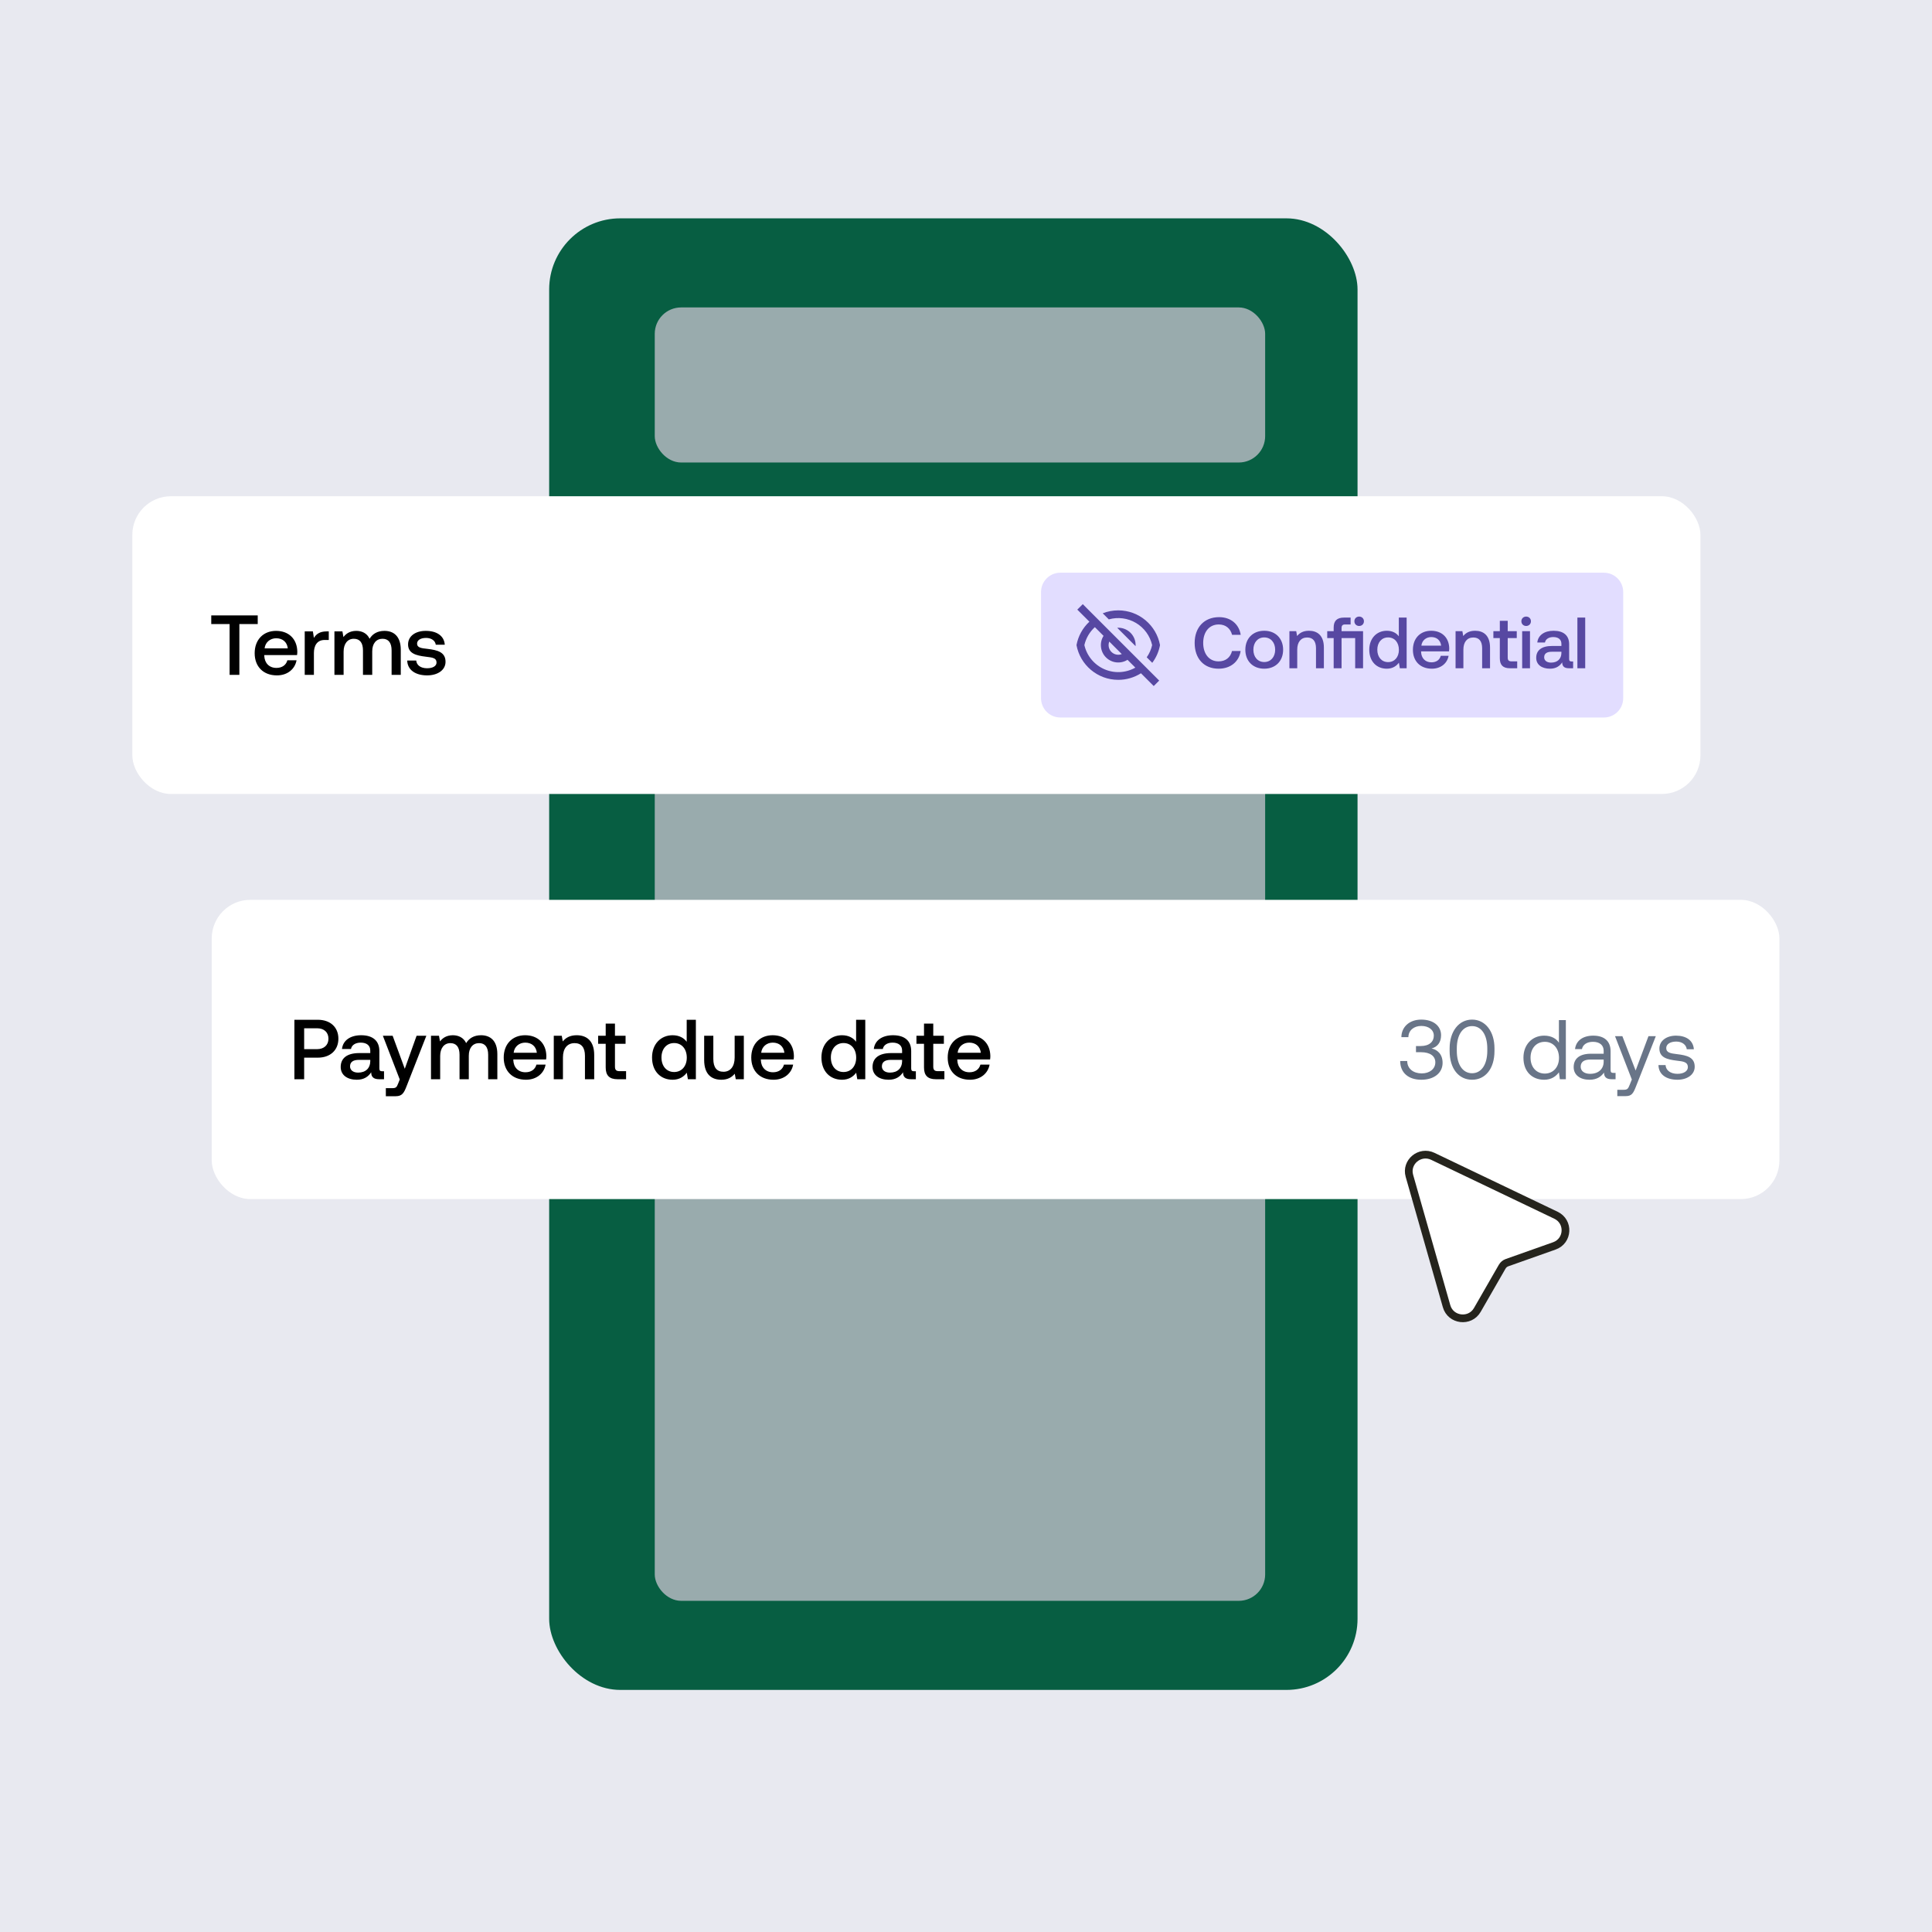 <svg width="292" height="292" viewBox="0 0 292 292" fill="none" xmlns="http://www.w3.org/2000/svg">
<rect width="292" height="292" fill="#E8E9F0"/>
<rect x="83" y="33" width="122.177" height="222.412" rx="10.748" fill="#075E42"/>
<rect x="98.958" y="115.781" width="92.256" height="126.166" rx="3.989" fill="#99ABAD"/>
<rect x="98.958" y="46.465" width="92.256" height="23.438" rx="3.989" fill="#99ABAD"/>
<rect x="20" y="75" width="237" height="45" rx="5.836" fill="white"/>
<path d="M31.929 94.322V93.013H38.952V94.322H36.178V102H34.702V94.322H31.929ZM41.854 102.077C39.787 102.077 38.49 100.742 38.49 98.726C38.49 96.698 39.787 95.349 41.726 95.349C43.626 95.349 44.897 96.556 44.935 98.482C44.935 98.649 44.923 98.829 44.897 99.008H39.941V99.098C39.98 100.215 40.686 100.947 41.777 100.947C42.624 100.947 43.241 100.524 43.433 99.792H44.82C44.589 101.088 43.485 102.077 41.854 102.077ZM39.992 97.994H43.498C43.382 97.019 42.701 96.466 41.739 96.466C40.853 96.466 40.095 97.057 39.992 97.994ZM49.382 95.427H49.69V96.723H49.074C47.841 96.723 47.443 97.686 47.443 98.7V102H46.056V95.427H47.289L47.443 96.415C47.777 95.863 48.303 95.427 49.382 95.427ZM58.107 95.349C59.468 95.349 60.572 96.133 60.572 98.213V102H59.186V98.302C59.186 97.147 58.711 96.543 57.812 96.543C56.862 96.543 56.258 97.262 56.258 98.444V102H54.859V98.302C54.859 97.147 54.384 96.543 53.472 96.543C52.522 96.543 51.932 97.314 51.932 98.482V102H50.545V95.427H51.752L51.906 96.287C52.278 95.799 52.843 95.362 53.832 95.349C54.692 95.349 55.462 95.696 55.86 96.543C56.284 95.825 57.029 95.349 58.107 95.349ZM61.547 99.83H62.908C62.959 100.511 63.55 100.999 64.551 100.999C65.411 100.999 65.976 100.665 65.976 100.138C65.976 99.432 65.373 99.381 64.359 99.252C62.856 99.073 61.675 98.752 61.675 97.391C61.675 96.145 62.792 95.337 64.371 95.349C65.989 95.349 67.132 96.094 67.222 97.442H65.861C65.784 96.839 65.219 96.415 64.397 96.415C63.575 96.415 63.036 96.749 63.036 97.275C63.036 97.891 63.665 97.969 64.615 98.071C66.118 98.251 67.337 98.559 67.337 100.023C67.337 101.281 66.143 102.077 64.551 102.077C62.792 102.077 61.585 101.255 61.547 99.83Z" fill="black"/>
<path d="M157.342 89.476C157.342 87.864 158.648 86.558 160.26 86.558H242.41C244.022 86.558 245.328 87.864 245.328 89.476V105.524C245.328 107.136 244.022 108.442 242.41 108.442H160.26C158.648 108.442 157.342 107.136 157.342 105.524V89.476Z" fill="#E2DDFF"/>
<path d="M172.443 101.757C171.417 102.407 170.227 102.752 169.012 102.75C165.866 102.75 163.249 100.487 162.7 97.5C162.951 96.141 163.635 94.899 164.649 93.961L162.823 92.137L163.649 91.311L175.199 102.863L174.374 103.688L172.443 101.757H172.443ZM165.474 94.787C164.681 95.508 164.129 96.455 163.891 97.5C164.074 98.297 164.439 99.04 164.96 99.671C165.48 100.302 166.14 100.803 166.888 101.134C167.636 101.464 168.451 101.616 169.267 101.576C170.084 101.537 170.881 101.307 171.593 100.905L170.41 99.722C169.906 100.04 169.31 100.176 168.718 100.11C168.126 100.044 167.575 99.778 167.154 99.357C166.733 98.936 166.468 98.385 166.402 97.793C166.335 97.202 166.472 96.605 166.789 96.102L165.474 94.787ZM169.545 98.858L167.654 96.966C167.55 97.231 167.526 97.519 167.583 97.797C167.641 98.075 167.779 98.33 167.98 98.531C168.181 98.732 168.436 98.87 168.714 98.927C168.992 98.985 169.28 98.961 169.545 98.857L169.545 98.858ZM174.15 100.178L173.315 99.344C173.705 98.788 173.983 98.162 174.132 97.5C173.974 96.805 173.676 96.15 173.256 95.575C172.837 94.999 172.304 94.515 171.692 94.151C171.079 93.788 170.399 93.552 169.693 93.46C168.987 93.368 168.269 93.419 167.584 93.613L166.663 92.692C167.391 92.406 168.183 92.249 169.012 92.249C172.158 92.249 174.775 94.513 175.324 97.5C175.145 98.471 174.743 99.388 174.15 100.178V100.178ZM168.85 94.879C169.222 94.856 169.594 94.912 169.942 95.044C170.29 95.176 170.606 95.38 170.869 95.643C171.132 95.906 171.336 96.222 171.468 96.57C171.599 96.918 171.655 97.29 171.633 97.661L168.85 94.879H168.85Z" fill="#5748A2"/>
<path d="M184.18 101.066C181.948 101.066 180.558 99.523 180.558 97.17C180.558 94.84 181.992 93.275 184.257 93.275C186.007 93.275 187.266 94.325 187.518 95.945H186.215C185.964 94.982 185.242 94.38 184.202 94.38C182.747 94.38 181.849 95.529 181.849 97.17C181.849 98.801 182.725 99.96 184.169 99.96C185.231 99.96 185.964 99.37 186.204 98.396H187.507C187.266 100.015 185.964 101.066 184.18 101.066ZM191.075 101.066C189.368 101.066 188.219 99.917 188.219 98.199C188.219 96.492 189.368 95.332 191.075 95.332C192.782 95.332 193.931 96.492 193.931 98.199C193.931 99.917 192.782 101.066 191.075 101.066ZM191.075 100.059C192.071 100.059 192.727 99.282 192.727 98.199C192.727 97.115 192.071 96.339 191.075 96.339C190.079 96.339 189.434 97.115 189.434 98.199C189.434 99.282 190.079 100.059 191.075 100.059ZM197.836 95.332C199.072 95.332 200.09 96.01 200.09 97.881V101H198.897V97.98C198.897 96.918 198.449 96.35 197.562 96.35C196.621 96.35 196.063 97.039 196.063 98.177V101H194.881V95.397H195.91L196.041 96.131C196.391 95.693 196.928 95.332 197.836 95.332ZM205.421 94.61C205.016 94.61 204.699 94.314 204.699 93.898C204.699 93.483 205.016 93.187 205.421 93.187C205.826 93.187 206.143 93.483 206.143 93.898C206.143 94.314 205.826 94.61 205.421 94.61ZM202.762 95.397H206.012V101H204.819V96.437H202.762V101H201.569V96.437H200.596V95.397H201.569V94.84C201.569 93.855 202.051 93.34 203.134 93.34H204.13V94.38H203.298C202.915 94.38 202.762 94.544 202.762 94.927V95.397ZM211.416 96.174V93.34H212.598V101H211.569L211.427 100.157C211.066 100.65 210.486 101.066 209.6 101.066C208.079 101.066 206.951 99.993 206.951 98.199C206.951 96.47 208.079 95.332 209.6 95.332C210.453 95.332 211.055 95.682 211.416 96.174ZM209.796 100.07C210.781 100.07 211.427 99.304 211.427 98.221C211.427 97.105 210.781 96.339 209.796 96.339C208.812 96.339 208.166 97.105 208.166 98.199C208.166 99.304 208.812 100.07 209.796 100.07ZM216.412 101.066C214.65 101.066 213.545 99.928 213.545 98.21C213.545 96.481 214.65 95.332 216.302 95.332C217.922 95.332 219.005 96.361 219.038 98.002C219.038 98.144 219.027 98.297 219.005 98.45H214.781V98.527C214.814 99.479 215.416 100.103 216.346 100.103C217.068 100.103 217.593 99.742 217.757 99.118H218.939C218.742 100.223 217.801 101.066 216.412 101.066ZM214.825 97.586H217.812C217.714 96.754 217.134 96.284 216.313 96.284C215.558 96.284 214.912 96.787 214.825 97.586ZM222.947 95.332C224.184 95.332 225.202 96.01 225.202 97.881V101H224.009V97.98C224.009 96.918 223.56 96.35 222.674 96.35C221.733 96.35 221.175 97.039 221.175 98.177V101H219.993V95.397H221.022L221.153 96.131C221.503 95.693 222.039 95.332 222.947 95.332ZM226.681 99.479V96.437H225.707V95.397H226.681V93.833H227.874V95.397H229.242V96.437H227.874V99.359C227.874 99.796 228.027 99.96 228.476 99.96H229.307V101H228.213C227.141 101 226.681 100.497 226.681 99.479ZM230.661 94.61C230.256 94.61 229.939 94.314 229.939 93.898C229.939 93.483 230.256 93.187 230.661 93.187C231.066 93.187 231.383 93.483 231.383 93.898C231.383 94.314 231.066 94.61 230.661 94.61ZM230.059 101V95.397H231.241V101H230.059ZM237.52 99.971H237.761V101H237.137C236.371 101 236.109 100.661 236.109 100.103C235.737 100.672 235.168 101.066 234.259 101.066C233.034 101.066 232.18 100.464 232.18 99.424C232.18 98.275 233.012 97.63 234.577 97.63H235.988V97.291C235.988 96.667 235.54 96.284 234.763 96.284C234.063 96.284 233.592 96.612 233.504 97.105H232.345C232.465 96.01 233.406 95.332 234.818 95.332C236.306 95.332 237.159 96.043 237.159 97.367V99.61C237.159 99.895 237.28 99.971 237.52 99.971ZM235.988 98.702V98.505H234.522C233.789 98.505 233.384 98.779 233.384 99.348C233.384 99.818 233.778 100.147 234.424 100.147C235.408 100.147 235.977 99.567 235.988 98.702ZM238.405 101V93.34H239.587V101H238.405Z" fill="#5748A2"/>
<rect x="32" y="136" width="236.937" height="45.228" rx="5.836" fill="white"/>
<path d="M44.494 163.114V154.127H48.037C49.912 154.127 51.144 155.244 51.144 156.99C51.144 158.723 49.912 159.853 48.037 159.853H45.97V163.114H44.494ZM47.922 155.411H45.97V158.569H47.909C48.962 158.569 49.642 157.953 49.642 156.99C49.642 156.014 48.974 155.411 47.922 155.411ZM57.758 161.907H58.041V163.114H57.309C56.41 163.114 56.102 162.716 56.102 162.061C55.666 162.729 54.998 163.191 53.932 163.191C52.494 163.191 51.493 162.485 51.493 161.265C51.493 159.917 52.469 159.16 54.305 159.16H55.961V158.762C55.961 158.03 55.435 157.581 54.523 157.581C53.701 157.581 53.149 157.966 53.047 158.544H51.686C51.827 157.26 52.931 156.464 54.587 156.464C56.333 156.464 57.335 157.298 57.335 158.852V161.484C57.335 161.818 57.476 161.907 57.758 161.907ZM55.961 160.418V160.187H54.24C53.38 160.187 52.905 160.508 52.905 161.176C52.905 161.728 53.367 162.113 54.125 162.113C55.281 162.113 55.948 161.432 55.961 160.418ZM60.42 163.153L57.865 156.541H59.342L61.178 161.535L62.963 156.541H64.439L61.46 164.141C61.05 165.207 60.767 165.682 59.804 165.682H58.315V164.462H59.291C59.83 164.462 59.958 164.334 60.164 163.795L60.42 163.153ZM72.703 156.464C74.064 156.464 75.168 157.247 75.168 159.327V163.114H73.781V159.417C73.781 158.261 73.306 157.658 72.407 157.658C71.457 157.658 70.854 158.377 70.854 159.558V163.114H69.454V159.417C69.454 158.261 68.979 157.658 68.068 157.658C67.118 157.658 66.527 158.428 66.527 159.596V163.114H65.14V156.541H66.347L66.501 157.401C66.874 156.913 67.439 156.477 68.427 156.464C69.287 156.464 70.058 156.81 70.456 157.658C70.879 156.939 71.624 156.464 72.703 156.464ZM79.494 163.191C77.427 163.191 76.131 161.856 76.131 159.84C76.131 157.812 77.427 156.464 79.366 156.464C81.266 156.464 82.537 157.671 82.576 159.596C82.576 159.763 82.563 159.943 82.537 160.123H77.581V160.213C77.62 161.33 78.326 162.061 79.417 162.061C80.265 162.061 80.881 161.638 81.074 160.906H82.46C82.229 162.203 81.125 163.191 79.494 163.191ZM77.633 159.109H81.138C81.022 158.133 80.342 157.581 79.379 157.581C78.493 157.581 77.735 158.171 77.633 159.109ZM87.163 156.464C88.614 156.464 89.808 157.26 89.808 159.455V163.114H88.409V159.571C88.409 158.325 87.882 157.658 86.842 157.658C85.738 157.658 85.083 158.467 85.083 159.802V163.114H83.697V156.541H84.904L85.058 157.401C85.469 156.887 86.098 156.464 87.163 156.464ZM91.544 161.33V157.76H90.401V156.541H91.544V154.705H92.944V156.541H94.548V157.76H92.944V161.188C92.944 161.702 93.123 161.895 93.65 161.895H94.626V163.114H93.342C92.083 163.114 91.544 162.524 91.544 161.33ZM103.787 157.452V154.127H105.173V163.114H103.967L103.8 162.126C103.376 162.703 102.696 163.191 101.656 163.191C99.871 163.191 98.549 161.933 98.549 159.827C98.549 157.799 99.871 156.464 101.656 156.464C102.657 156.464 103.363 156.875 103.787 157.452ZM101.887 162.023C103.042 162.023 103.8 161.124 103.8 159.853C103.8 158.544 103.042 157.645 101.887 157.645C100.731 157.645 99.974 158.544 99.974 159.827C99.974 161.124 100.731 162.023 101.887 162.023ZM111.035 159.827V156.541H112.422V163.114H111.202L111.048 162.28C110.637 162.78 110.034 163.191 109.019 163.191C107.62 163.191 106.426 162.447 106.426 160.2V156.541H107.812V160.046C107.812 161.33 108.326 161.984 109.34 161.984C110.393 161.984 111.035 161.188 111.035 159.827ZM116.908 163.191C114.841 163.191 113.544 161.856 113.544 159.84C113.544 157.812 114.841 156.464 116.779 156.464C118.68 156.464 119.951 157.671 119.989 159.596C119.989 159.763 119.976 159.943 119.951 160.123H114.995V160.213C115.033 161.33 115.74 162.061 116.831 162.061C117.678 162.061 118.294 161.638 118.487 160.906H119.874C119.643 162.203 118.538 163.191 116.908 163.191ZM115.046 159.109H118.551C118.436 158.133 117.755 157.581 116.792 157.581C115.906 157.581 115.149 158.171 115.046 159.109ZM129.39 157.452V154.127H130.776V163.114H129.569L129.402 162.126C128.979 162.703 128.298 163.191 127.258 163.191C125.474 163.191 124.151 161.933 124.151 159.827C124.151 157.799 125.474 156.464 127.258 156.464C128.26 156.464 128.966 156.875 129.39 157.452ZM127.489 162.023C128.645 162.023 129.402 161.124 129.402 159.853C129.402 158.544 128.645 157.645 127.489 157.645C126.334 157.645 125.576 158.544 125.576 159.827C125.576 161.124 126.334 162.023 127.489 162.023ZM138.14 161.907H138.422V163.114H137.69C136.792 163.114 136.484 162.716 136.484 162.061C136.047 162.729 135.379 163.191 134.314 163.191C132.876 163.191 131.874 162.485 131.874 161.265C131.874 159.917 132.85 159.16 134.686 159.16H136.342V158.762C136.342 158.03 135.816 157.581 134.904 157.581C134.083 157.581 133.531 157.966 133.428 158.544H132.067C132.208 157.26 133.312 156.464 134.969 156.464C136.715 156.464 137.716 157.298 137.716 158.852V161.484C137.716 161.818 137.857 161.907 138.14 161.907ZM136.342 160.418V160.187H134.622C133.762 160.187 133.287 160.508 133.287 161.176C133.287 161.728 133.749 162.113 134.506 162.113C135.662 162.113 136.33 161.432 136.342 160.418ZM139.653 161.33V157.76H138.51V156.541H139.653V154.705H141.052V156.541H142.657V157.76H141.052V161.188C141.052 161.702 141.232 161.895 141.758 161.895H142.734V163.114H141.45C140.192 163.114 139.653 162.524 139.653 161.33ZM146.598 163.191C144.531 163.191 143.234 161.856 143.234 159.84C143.234 157.812 144.531 156.464 146.47 156.464C148.37 156.464 149.641 157.671 149.679 159.596C149.679 159.763 149.666 159.943 149.641 160.123H144.685V160.213C144.723 161.33 145.43 162.061 146.521 162.061C147.368 162.061 147.985 161.638 148.177 160.906H149.564C149.333 162.203 148.229 163.191 146.598 163.191ZM144.736 159.109H148.241C148.126 158.133 147.445 157.581 146.482 157.581C145.597 157.581 144.839 158.171 144.736 159.109Z" fill="black"/>
<path d="M216.359 158.467C217.176 158.621 218.032 159.272 218.032 160.638C218.032 162.157 216.755 163.191 214.815 163.191C212.874 163.191 211.623 162.131 211.623 160.357H212.683C212.695 161.531 213.615 162.233 214.878 162.233C216.04 162.233 216.934 161.582 216.934 160.561C216.934 159.629 216.168 159.029 214.776 159.029H214.01V158.097H214.712C216.04 158.097 216.704 157.433 216.704 156.527C216.704 155.621 215.887 155.059 214.815 155.059C213.691 155.059 212.874 155.736 212.861 156.757H211.802C211.815 155.187 213.04 154.101 214.802 154.101C216.64 154.101 217.802 155.059 217.802 156.463C217.802 157.587 217.215 158.238 216.359 158.467ZM219.095 158.85V158.442C219.095 155.901 220.474 154.101 222.491 154.101C224.495 154.101 225.874 155.901 225.874 158.442V158.85C225.874 161.519 224.495 163.191 222.491 163.191C220.474 163.191 219.095 161.519 219.095 158.85ZM224.789 158.812V158.48C224.789 156.361 223.87 155.084 222.491 155.084C221.099 155.084 220.18 156.361 220.18 158.48V158.812C220.18 160.931 221.099 162.208 222.491 162.208C223.87 162.208 224.789 160.931 224.789 158.812ZM235.613 157.599V154.178H236.66V163.114H235.754L235.613 162.067C235.179 162.667 234.477 163.191 233.379 163.191C231.579 163.191 230.251 161.978 230.251 159.859C230.251 157.867 231.579 156.527 233.379 156.527C234.477 156.527 235.217 156.974 235.613 157.599ZM233.481 162.259C234.758 162.259 235.626 161.276 235.626 159.884C235.626 158.455 234.758 157.459 233.481 157.459C232.192 157.459 231.324 158.442 231.324 159.859C231.324 161.276 232.192 162.259 233.481 162.259ZM243.843 162.157H244.175V163.114H243.601C242.733 163.114 242.439 162.744 242.426 162.106C242.018 162.693 241.367 163.191 240.243 163.191C238.814 163.191 237.843 162.476 237.843 161.289C237.843 159.987 238.75 159.259 240.46 159.259H242.375V158.812C242.375 157.97 241.775 157.459 240.754 157.459C239.835 157.459 239.222 157.893 239.095 158.557H238.048C238.201 157.28 239.235 156.527 240.805 156.527C242.465 156.527 243.422 157.357 243.422 158.876V161.723C243.422 162.067 243.55 162.157 243.843 162.157ZM242.375 160.459V160.14H240.358C239.426 160.14 238.903 160.484 238.903 161.225C238.903 161.863 239.452 162.297 240.32 162.297C241.622 162.297 242.375 161.544 242.375 160.459ZM246.633 163.153L244.092 156.604H245.203L247.207 161.799L249.148 156.604H250.258L247.258 164.212C246.85 165.259 246.607 165.667 245.688 165.667H244.437V164.71H245.369C245.969 164.71 246.071 164.557 246.314 163.944L246.633 163.153ZM250.659 160.97H251.731C251.769 161.736 252.446 162.297 253.531 162.297C254.45 162.297 255.101 161.901 255.101 161.301C255.101 160.484 254.386 160.421 253.416 160.306C251.961 160.127 250.799 159.833 250.799 158.48C250.799 157.293 251.884 156.514 253.352 156.527C254.833 156.54 255.906 157.229 256.008 158.582H254.935C254.859 157.918 254.246 157.421 253.352 157.421C252.446 157.421 251.833 157.804 251.833 158.404C251.833 159.118 252.523 159.208 253.467 159.323C254.948 159.501 256.135 159.782 256.135 161.225C256.135 162.438 254.974 163.191 253.531 163.191C251.846 163.191 250.684 162.399 250.659 160.97Z" fill="#697588"/>
<path d="M213.016 177.713C212.422 175.627 214.589 173.826 216.559 174.768L235.166 183.67C237.194 184.64 237.042 187.553 234.923 188.303L227.767 190.838C227.461 190.947 227.204 191.161 227.042 191.441L223.28 197.984C222.166 199.921 219.245 199.564 218.633 197.416L213.016 177.713Z" fill="white" stroke="#25241D" stroke-width="1.167"/>
</svg>
